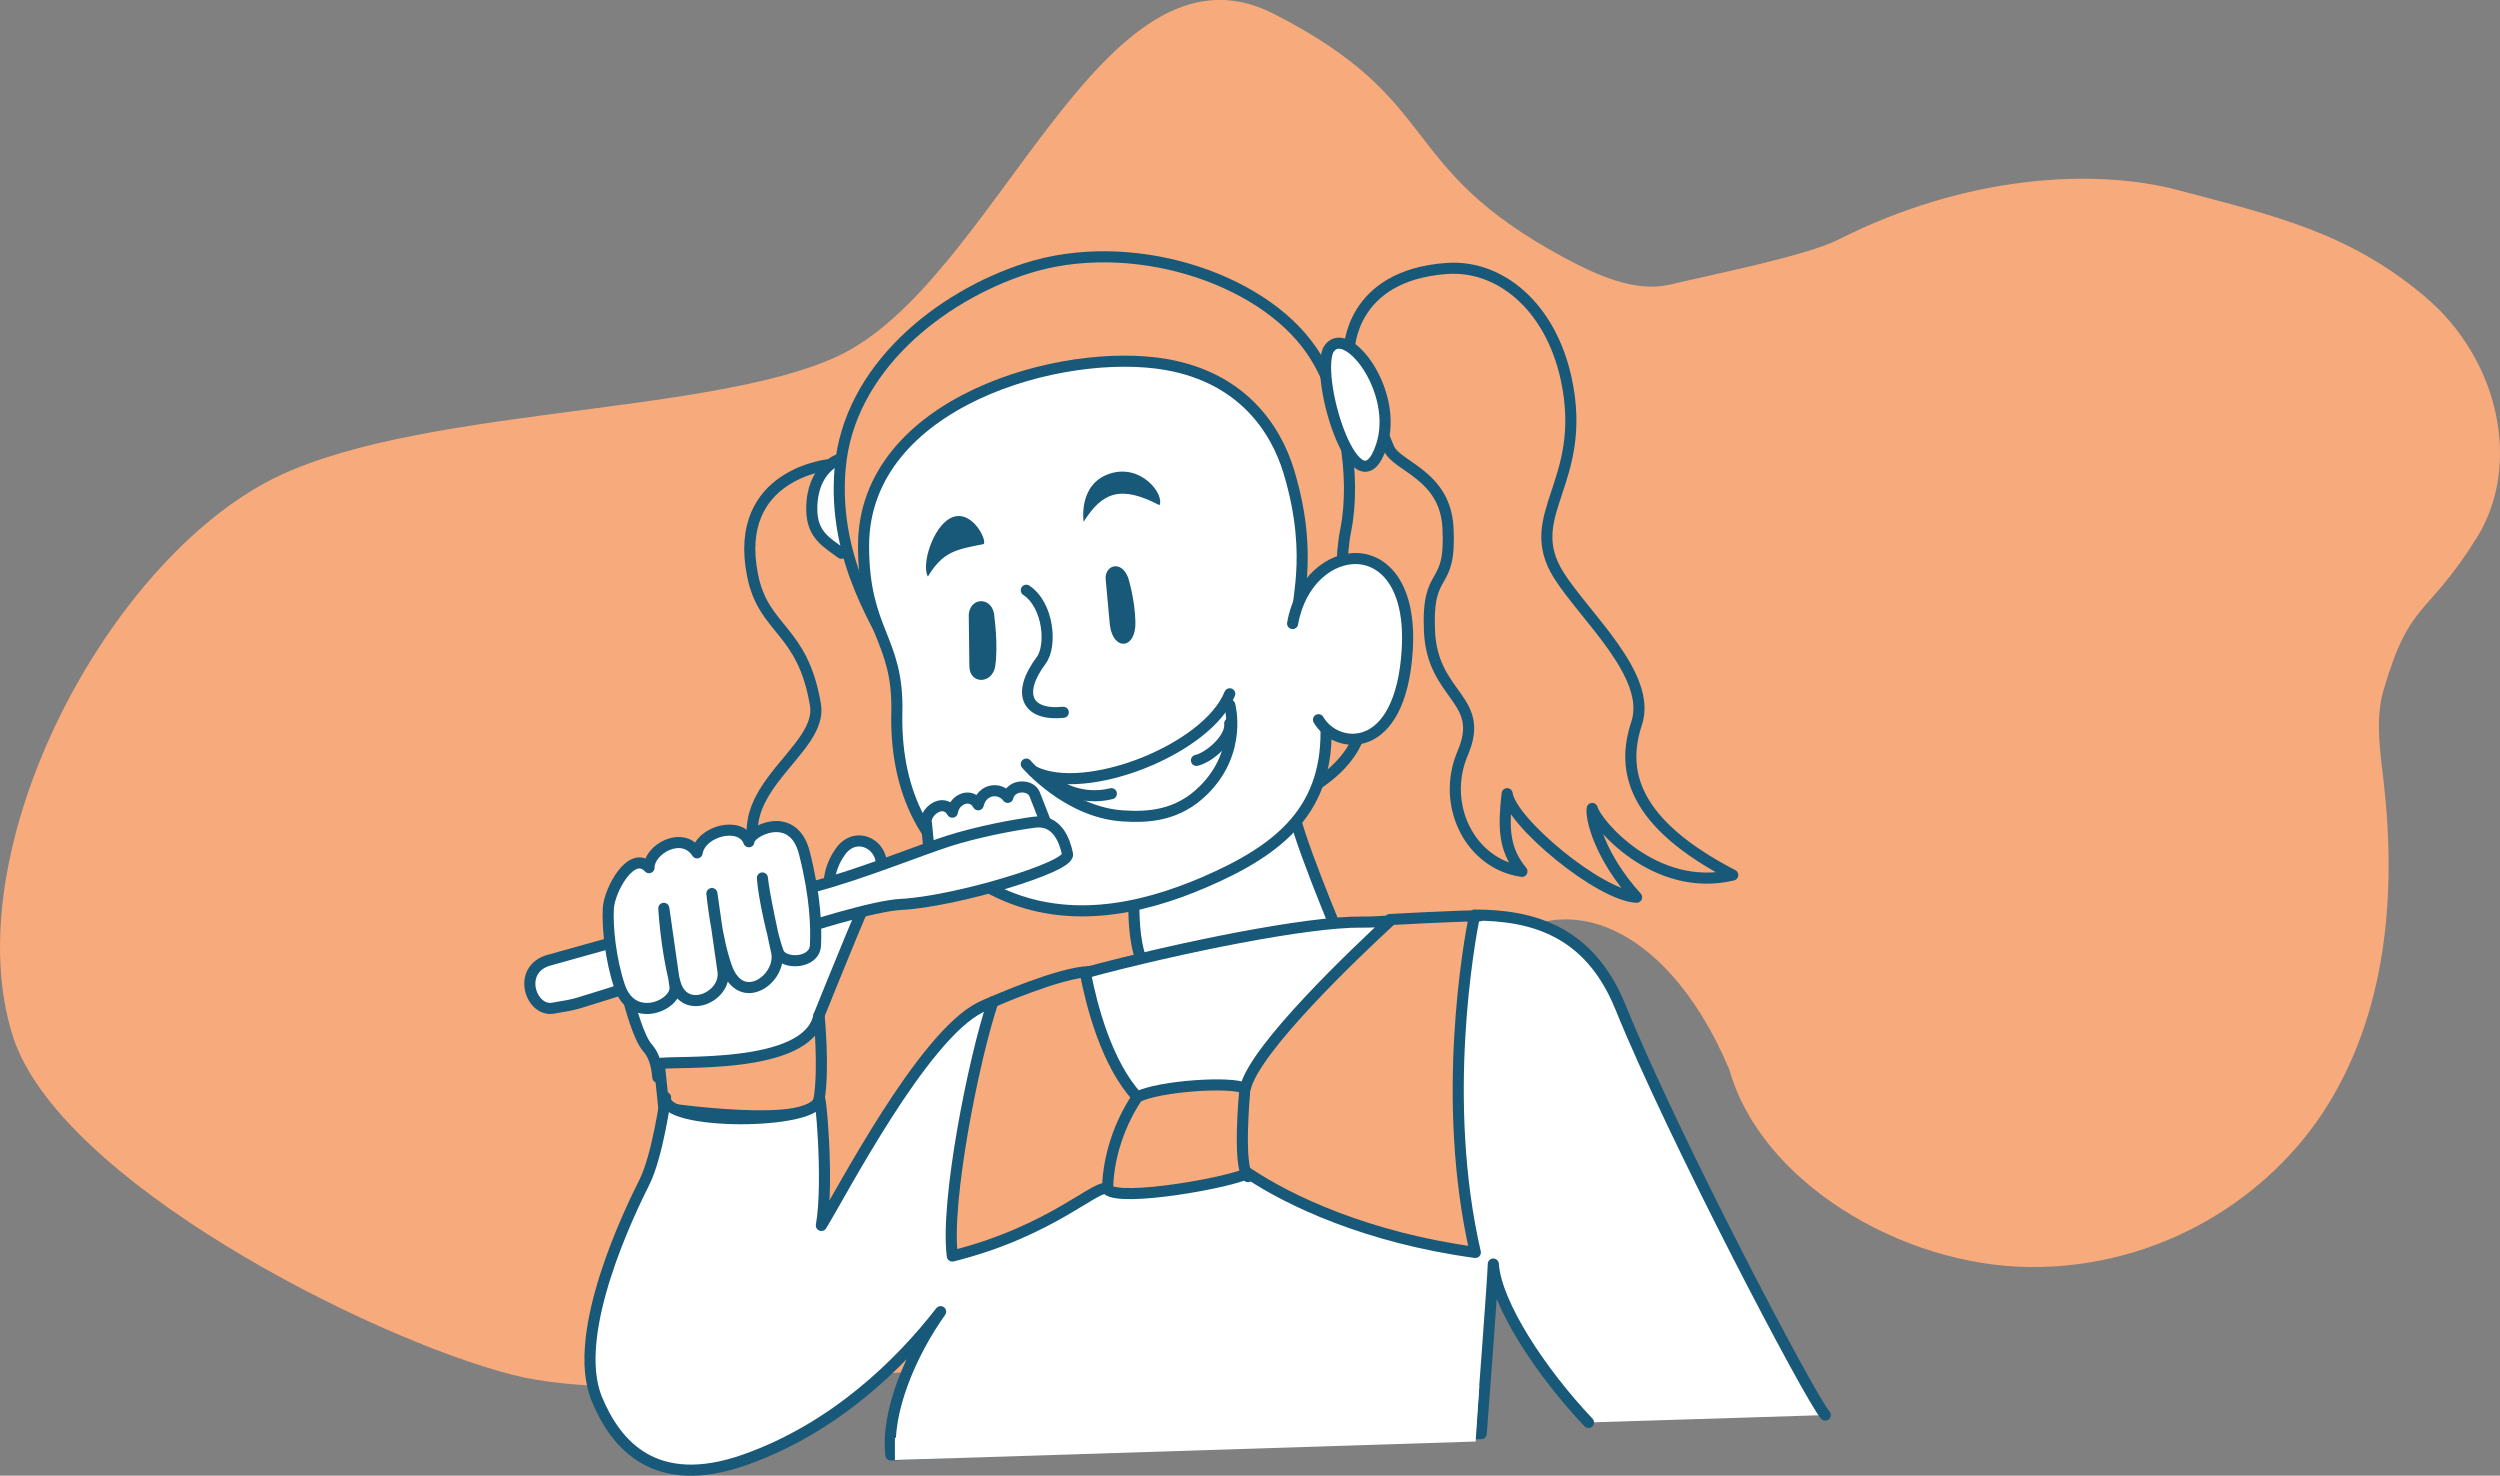 <?xml version="1.0" encoding="UTF-8"?>
<svg id="Layer_2" data-name="Layer 2" xmlns="http://www.w3.org/2000/svg" viewBox="0 0 675.9 398.97">
  <rect x="0" y="0" width="675.9" height="398.97" fill="#808080" stroke="none"/>
  <defs>
    <style>
      .cls-1 {
        fill: #185878;
      }

      .cls-2 {
        fill: none;
      }

      .cls-2, .cls-3 {
        stroke: #185878;
        stroke-linecap: round;
        stroke-linejoin: round;
        stroke-width: 3px;
      }

      .cls-4, .cls-3 {
        fill: #fff;
      }

      .cls-5 {
        fill: #f7aa7b;
      }
    </style>
  </defs>
  <g id="Layer_1-2" data-name="Layer 1">
    <g>
      <path class="cls-5" d="M397.5,263.16c-13.45,31.92,22.5,62.54-2.36,115.95-11.33,24.33-95.79-11.33-127.04-9.86-31.25,1.48-98.09,10.46-129.34,2.49-39.43-10.05-123.06-52.87-135.31-91.66-15.49-49.09,23.68-125.32,68.25-149.54,38.03-20.66,118.87-17.81,154.43-34.07,43.26-19.78,71.49-116.55,118.21-92.75,46.72,23.8,32.5,41.16,78.62,65.98,8.93,4.8,19.36,9.47,28.64,7.22,10.46-2.53,36.67-7.7,45.45-12.15,34.52-17.49,69.23-19.34,91.72-13.39,26.43,6.99,46.2,11.49,66.65,28.65,20.46,17.16,26.33,45.84,14.25,65.26-13.66,21.96-18.06,16.64-25.26,41.31-2.3,7.89-.9,16.55.06,24.98,3.46,30.44.63,61.56-15.03,86.99-15.66,25.43-45.75,44.3-80.66,43.98-34.92-.32-72.75-23.13-81.22-53.35-17.88-42.39-50.07-52.54-70.05-26.07Z"/>
      <g>
        <path class="cls-2" d="M224.47,125.58s-26.53,2.34-21,30c3,15,13.55,14.29,17,35,2,12-22,22-16.21,39.64"/>
        <path class="cls-3" d="M226.89,124.17s-7.42,2.41-7.42,13.41c0,7.07,4,9,8,12"/>
        <path class="cls-3" d="M306.85,237.61s-2.5,25.5,6.79,26.93c9.29,1.43,49.33-9.29,49.33-9.29,0,0-14.3-33.6-13.58-38.61.71-5-42.54,20.97-42.54,20.97Z"/>
        <path class="cls-2" d="M364.76,94.74s.06-20.32,26.45-22.16c14.26-1,28.01,10.2,32.26,30,6,28-12.43,36.5-2,53,7.07,11.19,25.29,27.13,21,40s-1,27,26,41c-21,5-37-14-38-18-.44,2.5,2,13,12,24-10.08-.48-33.96-20.36-35-28-1,9-1,15,4,21-14-2-22-18-16-32,6.33-14.77-8.23-15.14-9-33-.77-17.79,5.98-10.47,5-28-.8-14.29-13.84-16.38-15.98-21.39-2.14-5-10.72-26.45-10.72-26.45Z"/>
        <path class="cls-2" d="M227.14,126.56c2.33-26.98,26.99-46.47,50.33-53.98,28-9,63.29,2.2,77,22,9,13,12.23,34.4,9.37,48.7-2.86,14.3.92,36.15.92,36.15,0,0,5.07,7.47,3.07,17.69-2,10.22-16.77,23.02-45.36,24.45-28.6,1.43-69.14,16.75-67-19,2.14-35.75-11.89-17.4-14.03-24.55-2.14-7.15-16.58-25.12-14.3-51.48Z"/>
        <path class="cls-3" d="M315.47,98.58c-28-5-82,10-82,49,0,23.32,9.48,24.96,9,45-.44,18.6,5.74,37.63,26,48,19.26,9.86,39.83,5.36,57-2,21-9,34-20,33-43-.47-10.85,3-12-7.23-28.56-1.75-2.82,4.46-15.45-2.77-39.44-3.55-11.79-12.7-25.37-33-29Z"/>
        <path class="cls-1" d="M292.97,141.08s-1.58-10.14,7-13c8.58-2.86,14.93,5.64,13.5,8.5-10.5-5.5-15.5-3.5-20.5,4.5Z"/>
        <path class="cls-1" d="M265.97,147.08c.92-1.25-3.49-9.83-9-7-4.84,2.49-7.91,12.71-6.1,15.79,4.1-6.79,7.6-7.29,15.1-8.79Z"/>
        <path class="cls-1" d="M261.92,166.8l.16,13.34c.08,5,6.29,4.85,7-.12.81-5.66-.22-13-.22-13-.1-6-7.1-5.88-6.95-.23Z"/>
        <path class="cls-1" d="M298.97,157.08l1.1,11.94c.9,7.06,7.12,6.6,6.9-.94-.18-6.47-2-12-2-12-2-5-6.67-3.07-6,1Z"/>
        <path class="cls-2" d="M277.47,159.58c6,4,7,15,4,19-6.63,8.84-4,15,6,14"/>
        <path class="cls-2" d="M279.47,208.58c14,7,47-6,53-21"/>
        <path class="cls-2" d="M277.47,206.58s11,13,26,14c6.98.47,15,0,22-7,10.51-10.51,7-23,7-23"/>
        <path class="cls-3" d="M251.21,230.22l-.74-7.64c-.78-2.76,4.45-7.27,7-3,.6-3.66,5.09-5.38,7-2,1.07-4.4,5.86-4.86,8-2,.86-3.63,6.2-3.56,7.24-.89,1.04,2.67,3.92,10.02,3.92,10.02l-32.43,5.51Z"/>
        <g>
          <path class="cls-3" d="M227.22,230.22c-5.09,7.15-1.46,12.18-5.78,13.96-4.32,1.77-55.42,9-55.42,9,0,0,4.63,24.95,8.92,29.95,1.63,1.9,2.53,4,2.91,8.13l.15-3.66c3.46-1.01,40.46,1.99,43.39-12.99,3.76-9.32,13.8-34.12,15.04-35.81,6.03-8.22-4.12-15.73-9.21-8.58Z"/>
          <path class="cls-2" d="M178.37,288.93l1.1,10.65s40.58,6.04,41.98-2.35c1.4-8.39,0-22.63,0-22.63h-.05"/>
        </g>
        <g>
          <path class="cls-3" d="M493.47,382.58c-4.29-5-41.13-75.15-55.34-110.24-8.38-20.7-23.82-24.92-39.47-24.94-1.41,7.02-9.3,50.01.21,91.21-29.4-4.02-50.4-14.02-61.48-21.45-4.29,2.43-34.37,7.91-38.04,4.4-2.21-2.12-14.72,11.28-41.88,18.02-1.9-14.94,5.84-53.5,10.97-68.73-1.29.52-2.42,1.02-3.36,1.49-15.68,7.8-37.61,50.24-43.01,58.97,2.08-11.87-.32-37.44-.62-34.07-.63,6.98-42.89,7.1-41.5-.52,0,0-2.15,15.73-5.72,22.88-3.57,7.15-20.21,40.84-12.87,58.62,5.11,12.37,15.73,25.02,40.04,16.44s42.07-26.07,52.91-40.04c-7.83,10.96-14.83,26.96-13.44,38.75l29.99-1.25,129.61-4.54s3.26-42.97,3.26-45.83c.74,10.83,12.88,29.25,25.74,42.83"/>
          <path class="cls-3" d="M307.47,296.58c6-3,25.62-4.3,29.2-2.3,2.38-10.78,30.64-37.48,39.13-45.3-2.73.21-5.35.35-7.79.32-14.38-.15-48.79,6.77-74.59,13.7,1.72,8.89,5.77,24.61,14.05,33.58Z"/>
        </g>
        <path class="cls-2" d="M307.47,296.58c-6,9-8,18.57-8,25"/>
        <path class="cls-2" d="M336.47,295.58s-1.81,19.63.91,22.53"/>
        <path class="cls-3" d="M148.47,259.58c-8.88,2.48-5,14,1,13,7.48-1.25,5.66-1.08,14.85-3.85,9.2-2.77,64.96-23.5,79.26-24.21s45.76-10.01,45.04-13.58-2.8-9.46-8.91-8.66c-6.11.8-15.65,2.67-23.26,5.09-6.98,2.22-24.05,9.09-35.98,12.22-11.93,3.13-64.39,17.88-72,20Z"/>
        <path class="cls-3" d="M164.47,245.58c.27-5,6.33-16.02,11-11,0-5,9.03-10.11,13-4,1-6,11.86-8.72,14-3-.21-2.64,11.92-9.12,15,3,3.08,12.12,3.22,20.21,3,25-.23,5.05-8.66,5.24-10,2-1.36-3.3-4-15-4.35-20.21.35,4.21,3.57,18.62,3.86,20.02,1.49,7.19-9.51,15.19-13.51,4.19-2.79-7.66-4-20-4-20l3,21c1,7-10.6,12.2-13,3-2.4-9.2-3-20-3-20l3,21c.94,4.98-11.47,10.72-15,0-2.41-7.31-3.28-15.8-3-21Z"/>
        <path class="cls-3" d="M349.47,168.58c4-23,32.97-26.14,31,7-1.74,29.26-19.35,27.16-24,19"/>
        <path class="cls-3" d="M359.04,94.74c4.43-8.16,19.43,10.84,14.43,25.84-6.35,19.04-18-17-14.43-25.84Z"/>
        <path class="cls-3" d="M286.47,212.58s6,4,14,2"/>
        <path class="cls-2" d="M323.47,205.58c3.31-.73,9.43-5.78,9-10"/>
        <path class="cls-2" d="M268.44,270.85s18.34-8.08,26.19-8.17"/>
        <path class="cls-3" d="M375.79,248.6s18.68-1.02,24.24-1"/>
      </g>
    </g>
    <path class="cls-4" d="M395.65,379.13l-.45,6.72-117.7,3.75,118.15-10.47M399.95,374.73l-158,14v6l157-5,1-15h0Z"/>
  </g>
</svg>